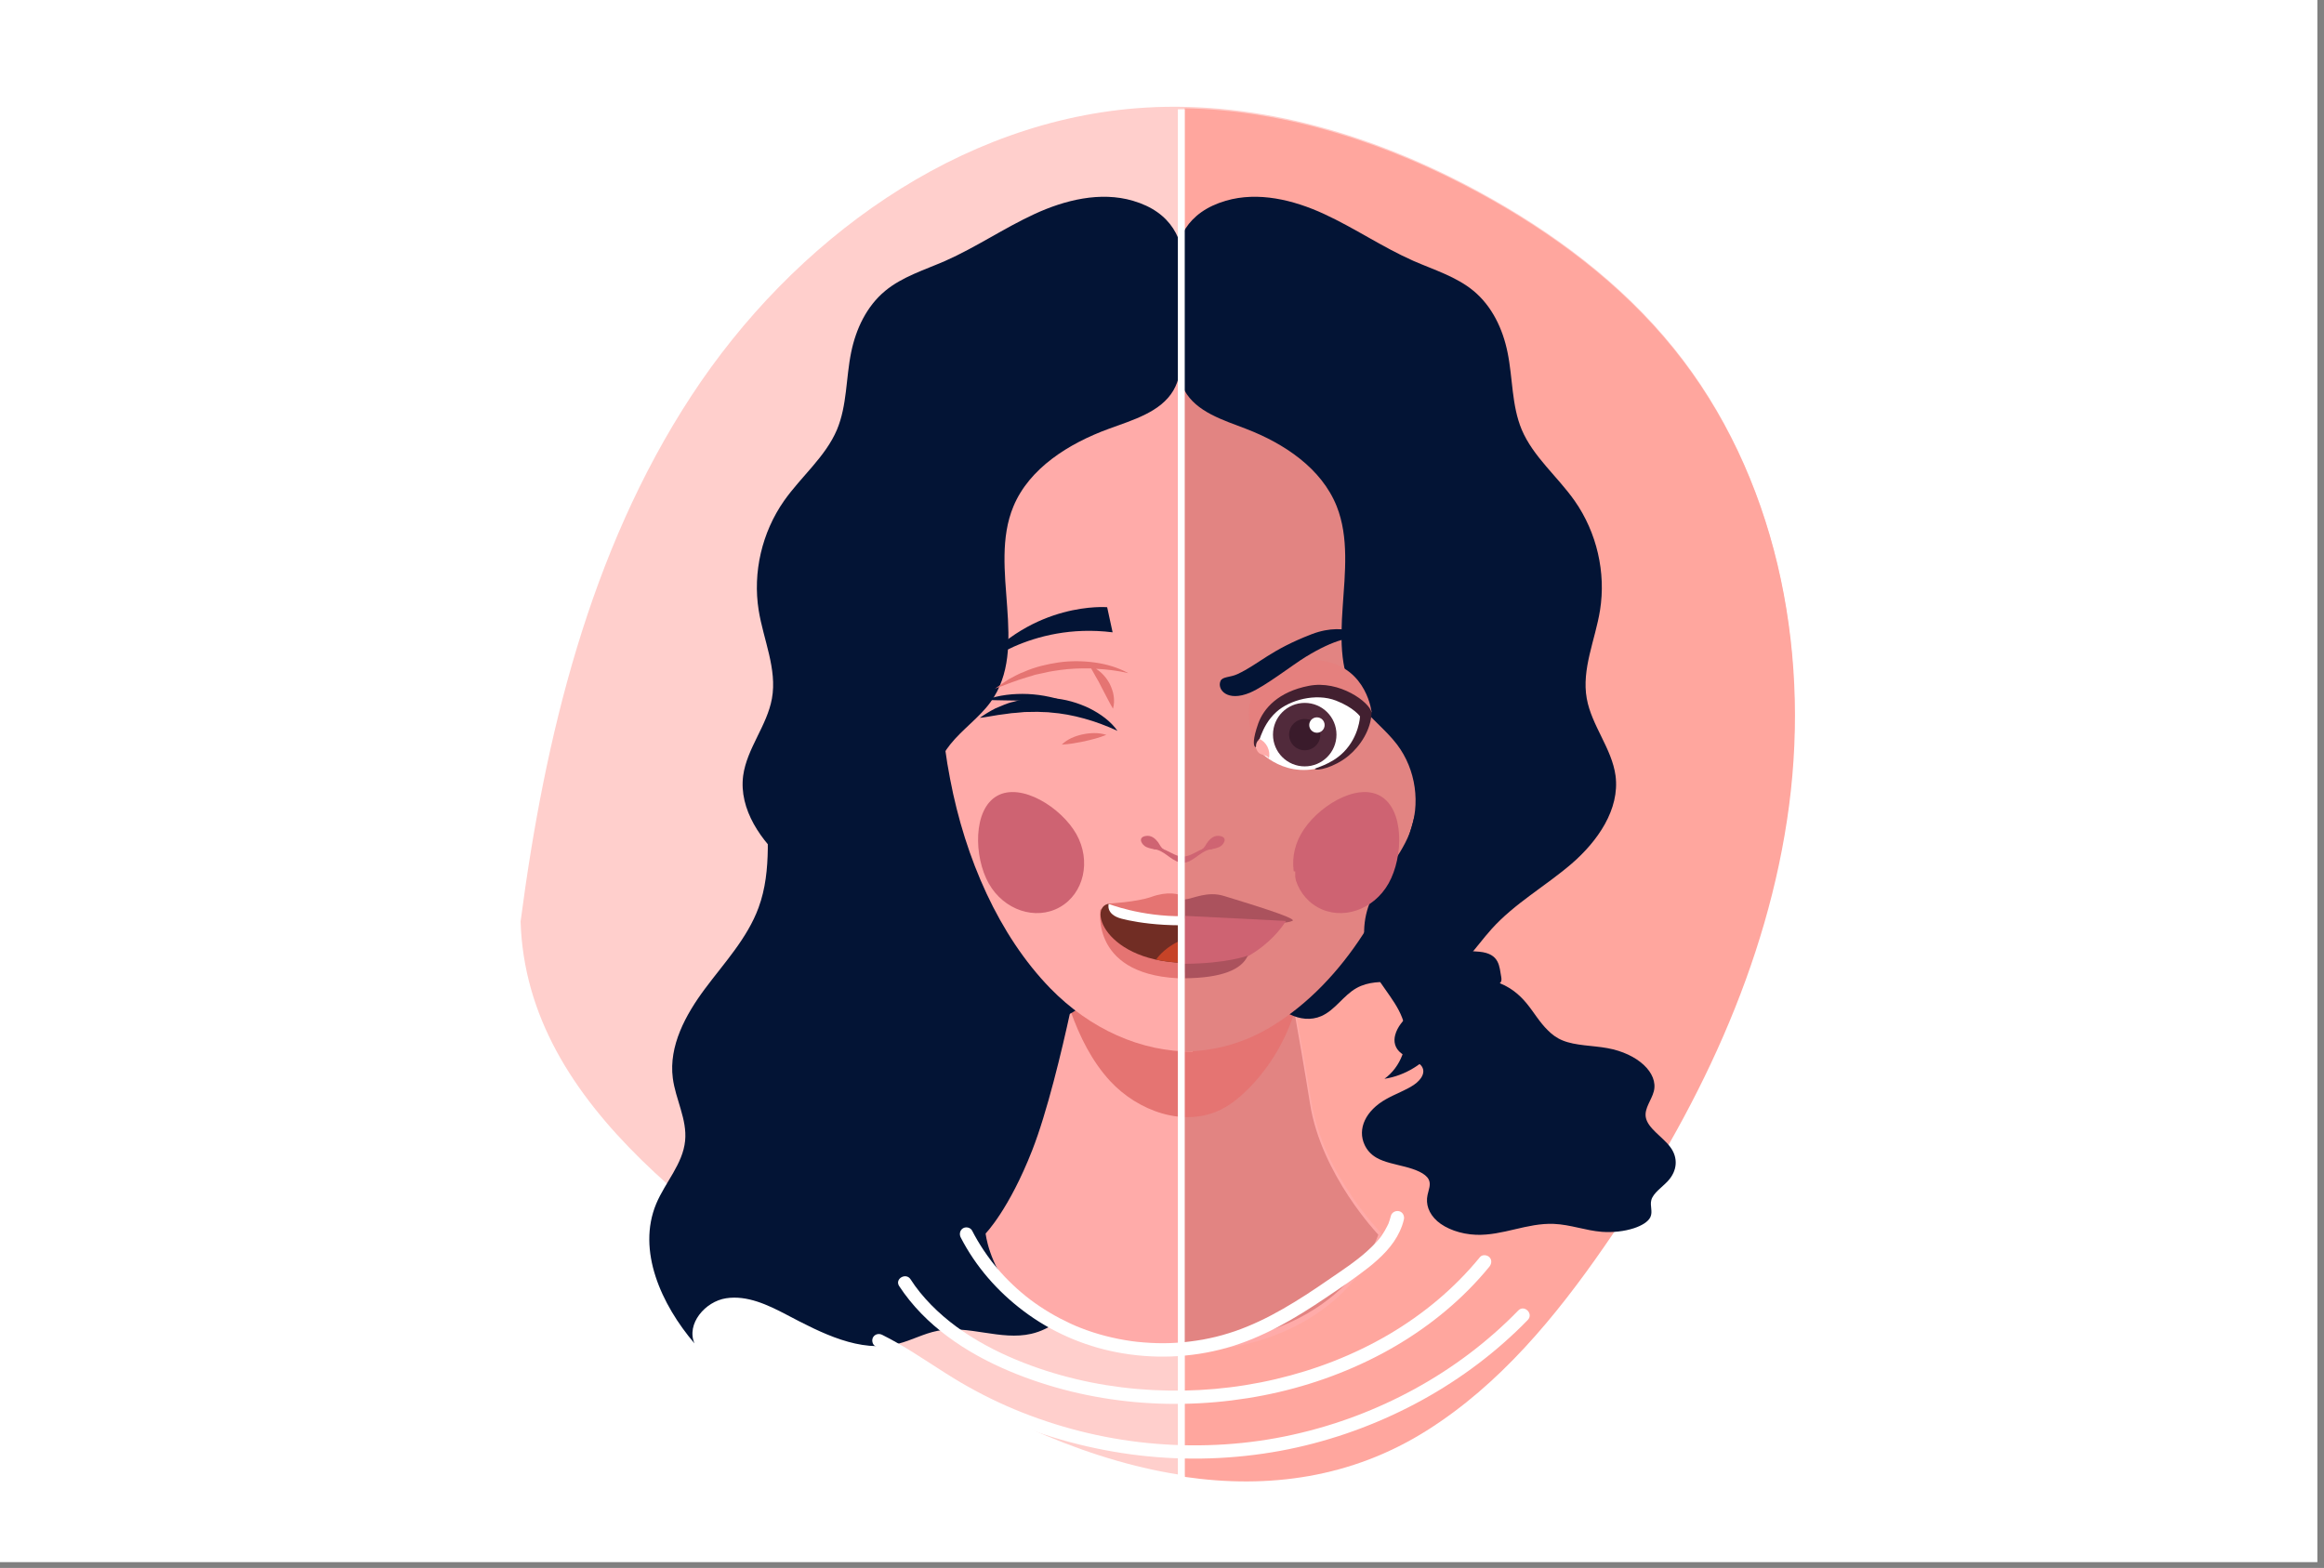 <?xml version="1.0" encoding="utf-8"?>
<!-- Generator: Adobe Illustrator 23.0.6, SVG Export Plug-In . SVG Version: 6.00 Build 0)  -->
<svg version="1.1" id="Layer_1" xmlns="http://www.w3.org/2000/svg" xmlns:xlink="http://www.w3.org/1999/xlink" x="0px" y="0px"
	 viewBox="0 0 1962 1323.9" style="enable-background:new 0 0 1962 1323.9;" xml:space="preserve">
<rect x="0" y="0" width="1962" height="1323.9" fill="#808080" stroke="none"/>
<style type="text/css">
	.st0{fill:#FFFFFF;}
	.st1{fill:#FFCFCC;}
	.st2{fill:#031435;}
	.st3{fill:#FFA69E;}
	.st4{fill:#FFABA9;}
	.st5{fill:#E28482;}
	.st6{fill:#E57472;}
	.st7{fill:#CE6372;}
	.st8{fill:#712D24;}
	.st9{fill:#C64327;}
	.st10{fill:#CF6472;}
	.st11{fill:#E5807E;}
	.st12{fill:#422030;}
	.st13{fill:#512A3B;}
	.st14{fill:#3A1B2B;}
	.st15{fill:#AB525D;}
</style>
<rect x="-1.5" y="-2.1" class="st0" width="1957.9" height="1321.1"/>
<g>
	<path class="st1" d="M439.5,778.1c20.4-155.6,58.2-312.4,144-443.6s226-234,383.1-243.6c97.8-6,195.5,24,281.8,70.9
		c62.2,33.8,120.1,76.9,164.5,131.9c85.8,106.2,114.8,250.6,97.1,385.3c-17.7,134.7-78.6,260.5-155.8,372
		c-41.3,59.7-88.7,117-150.1,155.7c-143.1,90.1-320.5,25.2-459.8-72.3S444.5,937.3,439.5,778.1"/>
</g>
<g>
	<path class="st2" d="M647.4,664.8c-0.3,34.2,4.8,69.6-7,101.6c-9.5,25.8-28.8,46.4-45.2,68.4c-16.4,22-30.7,48.3-27.2,75.5
		c2.3,17.9,12.2,34.9,10.4,52.9c-1.9,19.6-16.8,35.1-24.4,53.2c-16.5,39.6,4.4,85.2,32.3,117.9c-7.1-16.4,9-35.4,26.7-38.1
		c17.7-2.7,35.1,5.5,50.9,13.8c29.5,15.5,62,32.6,94.3,24.6c11.3-2.8,21.8-8.7,33.3-10.9c26.1-5.2,53.3,8.5,79.2,2.5
		c32.8-7.6,50.3-42.9,61.2-74.8c12-35.4,21.5-71.8,28.2-108.6c7.4-40.5,11.3-83.4-3-122.1c-9.3-25.2-25.9-47.1-42.2-68.4
		c-26.7-34.8-55.2-70.8-95.2-89c-34.2-15.5-72.9-16.3-110.5-16.9c-17.2-0.2-36.9,0.6-48,13.8"/>
</g>
<path class="st3" d="M1248.8,162.9c-76.6-41.6-162.1-69.8-248.7-71.5V1247c70.7,10.3,140.9,0.9,204.4-39.1
	c61.5-38.7,108.8-96,150.1-155.7c77.3-111.6,138.1-237.3,155.8-372s-11.3-279.1-97.1-385.3C1368.9,239.8,1311,196.7,1248.8,162.9z"
	/>
<path class="st4" d="M1166.3,1041.5c0,0-29.5,100.5-176.9,100.5c-147.4,0-157.3-100.5-157.3-100.5s19.7-20.1,39.3-70.2
	c12.5-31.8,25-83.9,32.3-117.6c4.3-19.5,7-32.9,7-32.9h176.9c0,0,2.4,12.1,5.9,31.6c3.7,20.2,8.7,48.2,13.8,78.8
	C1117.2,991.4,1166.3,1041.5,1166.3,1041.5z"/>
<path class="st5" d="M1106,932.1c-4.9-30.6-9.8-58.6-13.4-78.8c-3.5-19.5-5.8-31.6-5.8-31.6h-92v314.2
	c140.5-2.5,168.8-93.4,168.8-93.4S1115.6,992.3,1106,932.1z"/>
<path class="st6" d="M1093.6,852.4c-7.6,24.7-20.8,47.5-38.6,65.8c-7.2,7.4-15.1,14.1-24.3,18.7c-31,15.3-69.8,1.4-93.4-24
	c-15.6-16.9-25.8-37.7-33.5-59.2c-0.7-2-1.4-3.9-2.1-5.9c-3.7-11-10.3-21.6-1-27.1c5.6-3.3,23.5-0.6,34.1,0.1c2.2,0.2,4,0.3,5.4,0.2
	c0.6,0,1.3-0.1,2.4-0.2h145.1C1087.7,820.8,1090,832.9,1093.6,852.4z"/>
<g>
	<path class="st2" d="M956.4,169.5c-27.4-8-57.2-0.7-83,11.2S824,208.8,798,220.3c-17.4,7.6-36.2,13.3-50.7,25.3
		c-15.7,13-24.7,32.2-28.7,51.8c-4.5,21.8-3.4,44.8-12,65.4c-9.7,22.9-30.3,39.6-44.7,60.1c-18.7,26.7-26.5,60.5-21.4,92.4
		c4,24.9,15.7,49.6,11.2,74.5c-4.1,22.9-21.2,42.2-24.3,65.2c-3.7,28.4,15.1,55.3,37.1,74.3c22.1,19,48.3,33.6,67.7,55.3
		c14.4,16,26.2,36.7,47.1,43.1c21.6,6.6,47.2-4.4,66.8,6.6c11.2,6.3,18,18.6,29.8,23.7c17.3,7.5,38.2-4.7,46.7-21.1
		c8.5-16.5,8.1-35.7,8.2-54.2c0.2-48.9,4.9-97.9,14.2-146c4.7-24.6,10.7-49.2,10.5-74.2c-0.1-26.7-7.2-52.8-12.4-79
		c-7.6-38.3-11.2-79.3,4.5-115.2c9.2-21.1,24.6-39.3,33-60.8C998.5,262.6,1022,188.7,956.4,169.5z"/>
	<path class="st2" d="M1034.9,169.5c27.4-8,57.2-0.7,83,11.2c25.8,11.9,49.4,28.1,75.4,39.6c17.4,7.6,36.2,13.3,50.7,25.3
		c15.7,13,24.7,32.2,28.7,51.8c4.5,21.8,3.4,44.8,12,65.4c9.7,22.9,30.3,39.6,44.7,60.1c18.7,26.7,26.5,60.5,21.4,92.4
		c-4,24.9-15.7,49.6-11.2,74.5c4.1,22.9,21.2,42.2,24.3,65.2c3.7,28.4-15.1,55.3-37.1,74.3c-22.1,19-48.3,33.6-67.7,55.3
		c-14.4,16-26.2,36.7-47.1,43.1c-21.6,6.6-47.2-4.4-66.8,6.6c-11.2,6.3-18,18.6-29.8,23.7c-17.3,7.5-38.2-4.7-46.7-21.1
		c-8.5-16.5-8.1-35.7-8.2-54.2c-0.2-48.9-4.9-97.9-14.2-146c-4.7-24.6-10.7-49.2-10.5-74.2c0.1-26.7,7.2-52.8,12.4-79
		c7.6-38.3,11.2-79.3-4.5-115.2c-9.2-21.1-24.6-39.3-33-60.8C992.8,262.6,969.3,188.7,1034.9,169.5z"/>
</g>
<path class="st4" d="M1006.9,262c-20.1,1.7-39.8,6.6-58,14.3c-97.1,41-149,165.8-154.4,278.8c-1.6,33.3,0.9,68.4,7.6,102.6
	c12.8,67.4,41.3,132.2,84.5,176.7c33.6,34.5,76.8,53.9,120.3,53.5V262z"/>
<path class="st5" d="M1186.9,410.6c-15.1-47.3-41.3-90.6-78-119c-25.9-20.1-57.3-29.4-89-30.3c-6.8-0.2-13.5,0-20.2,0.6v625.9
	c25.4-0.1,50.9-7,74.6-21.6c60.1-36.9,103.7-108.8,121.5-183.5c0.7-3,1.5-6.2,2.1-9.2C1215.6,589.6,1213,491.8,1186.9,410.6z"/>
<g>
	<path class="st2" d="M1212.4,840.3c-15.2,9.8-31,20.4-34.5,33.5c-1.5,5.4-0.5,11.4,5.3,15.7c4.9,3.7,12.7,5.9,16.4,10
		c4.7,5.3,0.6,12.1-6.1,16.6c-6.7,4.5-15.8,7.7-23.2,11.9c-17.4,9.7-24.6,25.2-18.2,38.8c1.9,4,5,7.9,10.1,10.8
		c6.6,3.8,15.8,5.4,24.2,7.6c8.4,2.2,17,5.4,19.7,10.6c2.2,4.2,0,8.7-0.9,13.1c-1.7,7.7,0.9,15.7,8.2,22.2
		c7.3,6.4,19.6,11,32.7,11.5c22.7,0.8,43-10.1,65.7-9.2c14.1,0.6,26.6,5.6,40.5,6.7c9.4,0.7,19.1-0.4,27.3-3.1
		c6.3-2.1,11.8-5.3,13.7-9.3c2.2-4.6-0.5-9.6,0.8-14.4c1.6-6,9.1-10.8,14-16.1c8-8.7,8.8-19.6,2-28.7c-6.4-8.6-19.2-15.9-20.7-25.3
		c-1.2-7.4,4.9-14.4,6.8-21.7c4-15.5-13.6-31.9-39.2-36.5c-12.6-2.3-26.9-2-37.8-6.5c-5.2-2.1-9.1-5.2-12.3-8.4
		c-7.4-7.2-11.8-15.3-18-22.8c-6.2-7.6-14.7-14.9-27.4-18.8c-12.7-3.9-30.3-3.3-39.3,3.3"/>
	<path class="st2" d="M1215.4,837.2c3.8,0.6,7.8,0.1,11.6-0.5c10.5-1.4,21.1-2.9,31.6-4.3c2.7-0.4,5.7-0.8,7.4-2.1
		c1.9-1.4,1.7-3.5,1.4-5.3c-1.7-8.8-1.1-19.7-18.4-21.4c-10.3-1-23.7-1.4-33.5,1.2C1197.6,809.4,1194.1,833.9,1215.4,837.2z"/>
</g>
<g>
	<path class="st2" d="M998,301c-1,9.9-2.3,20-7.4,28.7c-10.7,18.2-34.1,24.9-54.6,32.4c-33.9,12.4-67,33.3-80.4,65.4
		c-21.9,52.4,14.2,119-19.4,165.4c-9.6,13.2-23.8,22.9-34,35.7c-16.8,21-21.2,50.4-11.1,75c9.1,22.2,28.8,39.6,36.7,62.2
		c6,17.1,4.5,36.4-3.9,52.6c-8.6,16.3-23.9,29.5-28.3,47.3c-4.1,16.6,3.3,35.2,17.8,45.2c-37.4-5.4-67-41.3-63.6-77.2
		c2.1-22,14.9-42.7,13.8-64.8c-1.4-29.6-26.6-52.4-40.2-79.1c-12.9-25.4-14.9-55.5-5.7-82.3c6-17.3,16.5-33.3,19.6-51.3
		c4.5-26.7-8.1-53-14.5-79.4c-10.7-43.8-3.6-92.3,24.1-128.7c10.3-13.6,23.2-25.2,33.9-38.5c17.7-22.2,29.1-48.4,46.4-70.9
		c19.1-24.9,46.5-45.1,78.2-51.4c26.5-5.2,67.9,1.2,86.7,22.3C1010.9,231,1000.5,275.9,998,301z"/>
	<path class="st2" d="M993,301c0.9,9.9,2.2,20,7,28.7c10.1,18.2,32.5,24.9,52,32.4c32.2,12.4,63.7,33.3,76.5,65.4
		c20.8,52.4-13.5,119,18.5,165.4c9.1,13.2,22.7,22.9,32.4,35.7c16,21,20.2,50.4,10.6,75c-8.7,22.2-27.4,39.6-34.9,62.2
		c-5.7,17.1-4.3,36.4,3.7,52.6c8.1,16.3,22.8,29.5,26.9,47.3c3.9,16.6-3.1,35.2-16.9,45.2c35.6-5.4,63.8-41.3,60.5-77.2
		c-2-22-14.2-42.7-13.2-64.8c1.4-29.6,25.4-52.4,38.2-79.1c12.2-25.4,14.2-55.5,5.4-82.3c-5.7-17.3-15.7-33.3-18.6-51.3
		c-4.3-26.7,7.7-53,13.8-79.4c10.2-43.8,3.4-92.3-22.9-128.7c-9.8-13.6-22.1-25.2-32.2-38.5c-16.9-22.2-27.7-48.4-44.1-70.9
		c-18.2-24.9-44.2-45.1-74.4-51.4c-25.2-5.2-64.6,1.2-82.5,22.3C980.7,231,990.6,275.9,993,301z"/>
</g>
<g>
	<path class="st7" d="M908.7,704.3c12.7,22.6,6.4,50.2-14,61.7c-20.4,11.5-47.3,2.5-60-20.1c-12.7-22.6-13.3-62.5,7.1-73.9
		C862.2,660.5,896,681.8,908.7,704.3z"/>
</g>
<g>
	<path class="st6" d="M929,767.8c0,0-9.2,57.9,72.6,58.4c74.9,0.4,73-58.4,73-58.4H929z"/>
</g>
<g>
	<path class="st8" d="M1004.7,813c-1,0-5,0-6,0c-70.7-2.1-82.6-54.4-57.7-49.8c19.4,3.6,102.1,3.6,121.5,0
		C1087.3,758.6,1075.4,810.9,1004.7,813z"/>
</g>
<g>
	<path class="st0" d="M936,763.2c0,0-2.8,8.9,10.8,12.5c13,3.4,49.6,10,100,1.2c8.8-1.5,15.7-7.1,16.1-13.7c0-0.1,0-0.2,0-0.3"/>
</g>
<g>
	<path class="st6" d="M999.1,757.9c-2.8-3.9-14.4-5.2-26.8-0.7s-36.9,5.8-36.9,5.8s27.5,11.1,63.8,10.6s63.8-10.6,63.8-10.6
		s-24.5-1.3-36.9-5.8C1013.5,752.6,1001.9,753.9,999.1,757.9"/>
</g>
<g>
	<path class="st9" d="M976,810.3c0,0,21.3-35.1,87.9-18.2C1063.9,792.1,1035.6,822.1,976,810.3z"/>
</g>
<g>
	<path class="st7" d="M1098.3,704.3c-12.7,22.6-6.4,50.2,14,61.7c20.4,11.5,47.3,2.5,60-20.1s13.3-62.5-7.1-73.9
		C1144.8,660.5,1111,681.8,1098.3,704.3z"/>
</g>
<g>
	<path class="st2" d="M824.9,564.6c0,0,44.7-39.4,114.4-30.7l-4.6-21.2C934.7,512.7,872.4,507.3,824.9,564.6z"/>
</g>
<g>
	<path class="st2" d="M943.4,617.1c-9.5-4.4-18.7-7.8-28.1-10.4c-9.4-2.6-18.9-4.4-28.5-5.1c-2.4-0.4-4.8-0.2-7.2-0.4
		c-2.4-0.2-4.8-0.2-7.3-0.1l-7.3,0.1c-2.4,0.3-4.9,0.5-7.4,0.7c-2.5,0.1-5,0.4-7.4,0.8l-7.5,1c-5.1,0.7-10,1.9-15.5,2.4
		c4.1-2.9,8.5-5.6,13.2-8c4.9-1.9,9.7-4.4,15-5.5c10.4-3.1,21.7-3.8,32.7-3.1c11.1,0.7,21.9,3.9,31.5,8.5
		C929.2,602.8,937.8,609.1,943.4,617.1z"/>
</g>
<g>
	<path class="st2" d="M903.1,594.4l-17.9-1.5c-5.9-0.4-11.7-0.9-17.6-1c-5.8-0.3-11.7-0.5-17.6-0.5c-5.9-0.2-11.8-0.1-18-0.4
		c11.3-4.2,23.7-5.5,35.9-5c6.1,0.3,12.2,1.1,18.1,2.4C892.1,589.7,897.9,591.5,903.1,594.4z"/>
</g>
<g>
	<path class="st6" d="M840,581.5c9.2-3.5,18-7,27.2-9.7c2.3-0.7,4.6-1.3,6.9-2.1l7-1.5c4.6-1.2,9.3-1.8,14-2.5
		c8.6-1.2,17.3-1.5,26.1-1.3c1.3,2.3,2.6,4.5,3.8,6.8c1.7,2.9,3.4,5.8,4.8,8.8c3.2,5.9,6,11.9,9.8,18.4c1.1-3.6,1.1-7.2,0.6-10.8
		c-0.5-3.6-1.8-7-3.4-10.3c-2.6-4.8-6.4-9.4-11.5-12.6c9.1,0.5,18.2,1.5,27.3,3.7c-8.5-4.7-18.2-7.6-28.2-9
		c-10.1-1.4-20.4-1.5-30.5-0.1c-10,1.5-20,3.8-29,7.8c-4.7,1.6-8.9,4.2-13.2,6.4C847.7,576,843.8,578.8,840,581.5z"/>
</g>
<g>
	<path class="st6" d="M934,620.5c-3.3-1.1-6.7-1.5-10.1-1.5c-3.4,0-6.7,0.4-10,1.1c-6.5,1.4-12.8,4-17.5,8.6c7-0.3,13-1.6,19.2-2.8
		C921.6,624.5,927.6,623.1,934,620.5z"/>
</g>
<g>
	<path id="XMLID_9_" class="st10" d="M1023.3,716.4c-3.4-0.5-7.1-0.1-10.2,1.4c-5.2,2.6-9.8,5.5-14.5,5.5s-9.3-3-14.5-5.5
		c-3.1-1.5-6.9-1.9-10.2-1.4c-0.2,0-0.3,0.4-0.1,0.5c9,0.9,13.7,8.9,22.1,11.3c1.8,0.5,3.6,0.5,5.4,0c8.4-2.4,13.1-10.4,22.1-11.3
		C1023.6,716.9,1023.4,716.4,1023.3,716.4z"/>
	<path id="XMLID_8_" class="st10" d="M1021.6,717.2c1.8-0.3,4.5-0.6,7.7-2c3.5-1.5,7.6-7.6,1.3-9.2c-5.3-1.3-8.8,2.1-11,4.9
		c-1.7,2.2-2.3,4.7-5.1,6.4L1021.6,717.2z"/>
	<path id="XMLID_5_" class="st10" d="M975.5,717.2c-1.8-0.3-4.5-0.6-7.7-2c-3.5-1.5-7.6-7.6-1.3-9.2c5.3-1.3,8.8,2.1,11,4.9
		c1.7,2.2,2.3,4.7,5.1,6.4L975.5,717.2z"/>
</g>
<path id="XMLID_19_" class="st0" d="M1060.2,630.9c0,0,2-37.4,36.3-46.9s56.4,17.9,56.4,17.9s0.2,35.6-37.2,46.1
	C1080.9,657.8,1060.2,630.9,1060.2,630.9z"/>
<path id="XMLID_18_" class="st11" d="M1058.8,629.1c0,0-7.7-23.4-2.9-38.2c4.8-14.8,25.8-39.2,62.1-32.7c36.3,6.5,40,43.4,40,43.4
	s-22.2-27.4-61.4-17.5C1065.4,591.9,1058.8,629.1,1058.8,629.1z"/>
<path id="XMLID_17_" class="st12" d="M1060.2,630.9c2.4,0.6,3.3-17.1,17.4-29.8c11-10,33.2-16.2,50.4-9.5
	c15.1,5.9,20.2,13.3,20.2,13.3s-0.7,16.8-13.7,30c-11,11.2-25.1,13.5-24.4,14.4c1.4,1.8,15.8-0.9,28.2-11
	c9.9-8.1,19.3-22.1,19.6-36.7c-1.4-8.6-27.2-27.6-53-22.5c-25.7,5-38.1,19-42.7,31.9C1057.7,623.9,1057.7,630.2,1060.2,630.9z"/>
<circle id="XMLID_16_" class="st13" cx="1101.5" cy="620.3" r="26.8"/>
<path id="XMLID_15_" class="st14" d="M1088.3,620.3c0-7.3,5.9-13.2,13.2-13.2c7.3,0,13.2,5.9,13.2,13.2s-5.9,13.2-13.2,13.2
	C1094.2,633.5,1088.3,627.6,1088.3,620.3z"/>
<path id="XMLID_14_" class="st0" d="M1105.3,612.2c0-3.6,2.9-6.5,6.5-6.5c3.6,0,6.5,2.9,6.5,6.5c0,3.6-2.9,6.5-6.5,6.5
	C1108.2,618.7,1105.3,615.8,1105.3,612.2z"/>
<path id="XMLID_13_" class="st2" d="M1044.7,569.2c-6.2,2.9-12.7,2-14.3,5.8c-3.1,7.2,5.7,17.9,24.8,9.9c12.9-5.4,36.2-23.6,47-30.2
	c23.4-14.3,40.8-19.3,53.8-14.8c0,0-18-16-48.4-4.5C1072.2,549,1063.1,560.6,1044.7,569.2z"/>
<rect x="999.6" y="735.8" class="st5" width="93.9" height="116.6"/>
<path class="st15" d="M1033.3,756.5c-14-4.3-25.7,2.2-33.1,3v16.1c55.6-1.7,79.8,7,91,1.9C1095.6,775.2,1048.3,761.2,1033.3,756.5z"
	/>
<path class="st7" d="M1000.2,773.3v47.8c61.5-0.7,85.4-43.5,85.4-43.5L1000.2,773.3z"/>
<path class="st15" d="M1000.2,813.8V826c31.2-0.2,48.2-7.4,53.2-19.1C1053.4,806.9,1035.8,813.6,1000.2,813.8z"/>
<rect x="994.4" y="92.3" class="st0" width="5.8" height="1168.9"/>
<g>
	<g>
		<path class="st0" d="M811.1,1044.9c12.6,24.5,31,45.5,52.9,62c23,17.4,50.1,29.3,78.3,34.8c30.8,6,63,4.9,93.2-3.6
			c30.3-8.5,57.7-24.7,83.6-42.2c12.3-8.3,24.7-16.6,36.4-25.8c10.4-8.3,20.6-18.1,26.2-30.4c1.5-3.2,2.7-6.5,3.5-10
			c0.7-2.9-0.9-6.3-4-7c-2.9-0.7-6.2,0.9-7,4c-0.4,1.5-0.8,3-1.3,4.4c-0.3,0.8-0.5,1.5-0.8,2.3c-0.1,0.2-0.4,1-0.1,0.1
			c-0.2,0.5-0.4,1-0.7,1.5c-1.3,2.7-2.9,5.4-4.6,7.9c-0.5,0.7-0.9,1.3-1.4,2c-0.6,0.7,0.5-0.6-0.1,0.1c-0.2,0.3-0.5,0.6-0.7,0.9
			c-1.1,1.4-2.3,2.7-3.5,3.9c-2.2,2.3-4.5,4.5-6.9,6.7c-9.9,8.9-21.3,16.3-32.8,24.2c-12.4,8.6-25,16.9-38.1,24.4
			c-13.2,7.6-26.5,14-40.6,18.9c-7.1,2.4-14.3,4.5-21.7,6c-3.7,0.8-7.4,1.5-11.1,2c-3.4,0.5-6.5,0.9-10.3,1.3
			c-7.5,0.7-15,1-22.5,0.8c-3.8-0.1-7.5-0.3-11.3-0.6c-1.8-0.1-3.6-0.3-5.5-0.5c-1.5-0.2-4.1-0.5-4.9-0.6
			c-14.8-2.1-29.4-5.8-43.3-11.3c-0.8-0.3-1.6-0.6-2.4-1c-0.4-0.1-0.7-0.3-1.1-0.4c0.2,0.1,0.8,0.4-0.2-0.1
			c-1.6-0.7-3.1-1.4-4.7-2.1c-3-1.4-6-2.9-8.9-4.4c-5.9-3.1-11.6-6.5-17.1-10.2c-5.8-3.9-9.9-7-15.1-11.4c-5-4.2-9.8-8.8-14.3-13.5
			c-2.2-2.4-4.4-4.8-6.5-7.3c-1-1.2-2-2.4-3-3.7c-0.5-0.7-1-1.3-1.6-2c-0.1-0.1-0.6-0.8-0.1-0.2c-0.3-0.4-0.7-0.9-1-1.3
			c-3.9-5.2-7.5-10.6-10.8-16.2c-1.6-2.7-3.1-5.5-4.5-8.2c-1.4-2.7-5.2-3.5-7.7-2C810.3,1038.8,809.7,1042.2,811.1,1044.9
			L811.1,1044.9z"/>
	</g>
</g>
<g>
	<g>
		<path class="st0" d="M759.1,1085.9c21.9,33.4,56.2,56.2,92.5,71.6c34.1,14.4,70.3,23.1,107.1,26.4c36,3.2,72.5,1.2,107.9-5.7
			c34.9-6.8,68.8-18.6,100.2-35.3c30.7-16.4,58.9-37.7,82.2-63.6c2.9-3.2,5.7-6.5,8.4-9.8c1.9-2.4,2.3-5.7,0-8c-2-2-6.1-2.4-8,0
			c-21.5,26.3-47.5,47.9-76.6,65.1c-29.8,17.5-62.1,30-95.8,37.9c-34,8-68.8,11-103.9,9.2c-34.8-1.8-69.3-8.5-102.2-20.5
			c-35.5-13-70.2-32.4-94.3-62.1c-2.8-3.4-5.4-7.1-7.8-10.8C764.9,1074.1,755.1,1079.8,759.1,1085.9L759.1,1085.9z"/>
	</g>
</g>
<g>
	<g>
		<path class="st0" d="M739.2,1136.8c19,9.5,36.5,21.6,54.4,33c16.9,10.6,34.4,20.1,52.7,28c36.8,16,75.8,26.4,115.7,31.1
			c39.6,4.6,79.8,3.3,119-3.9c37.3-6.9,73.6-19.3,107.4-36.4c33.4-16.9,64.4-38.5,91.5-64.3c3.4-3.2,6.7-6.5,9.9-9.8
			c5.1-5.2-2.9-13.2-8-8c-25.5,26.2-54.9,48.4-87,66c-32.4,17.8-67.2,30.9-103.3,38.9c-37.7,8.4-76.6,10.8-115.1,7.7
			c-38.8-3.1-77.1-12.1-113.3-26.4c-18-7.1-35.5-15.7-52.2-25.5c-17.8-10.5-34.6-22.5-52.5-32.8c-4.5-2.6-9-5-13.6-7.3
			c-2.7-1.4-6.1-0.7-7.7,2C735.7,1131.5,736.4,1135.4,739.2,1136.8L739.2,1136.8z"/>
	</g>
</g>
<g>
	<path class="st4" d="M1063,623.8c6.2,2.6,9.9,10.1,8.2,16.6c-1.1-2.5-4.6-2.6-7.1-3.8c-4.3-2.1-5.1-8.9-1.4-11.9"/>
</g>
</svg>
